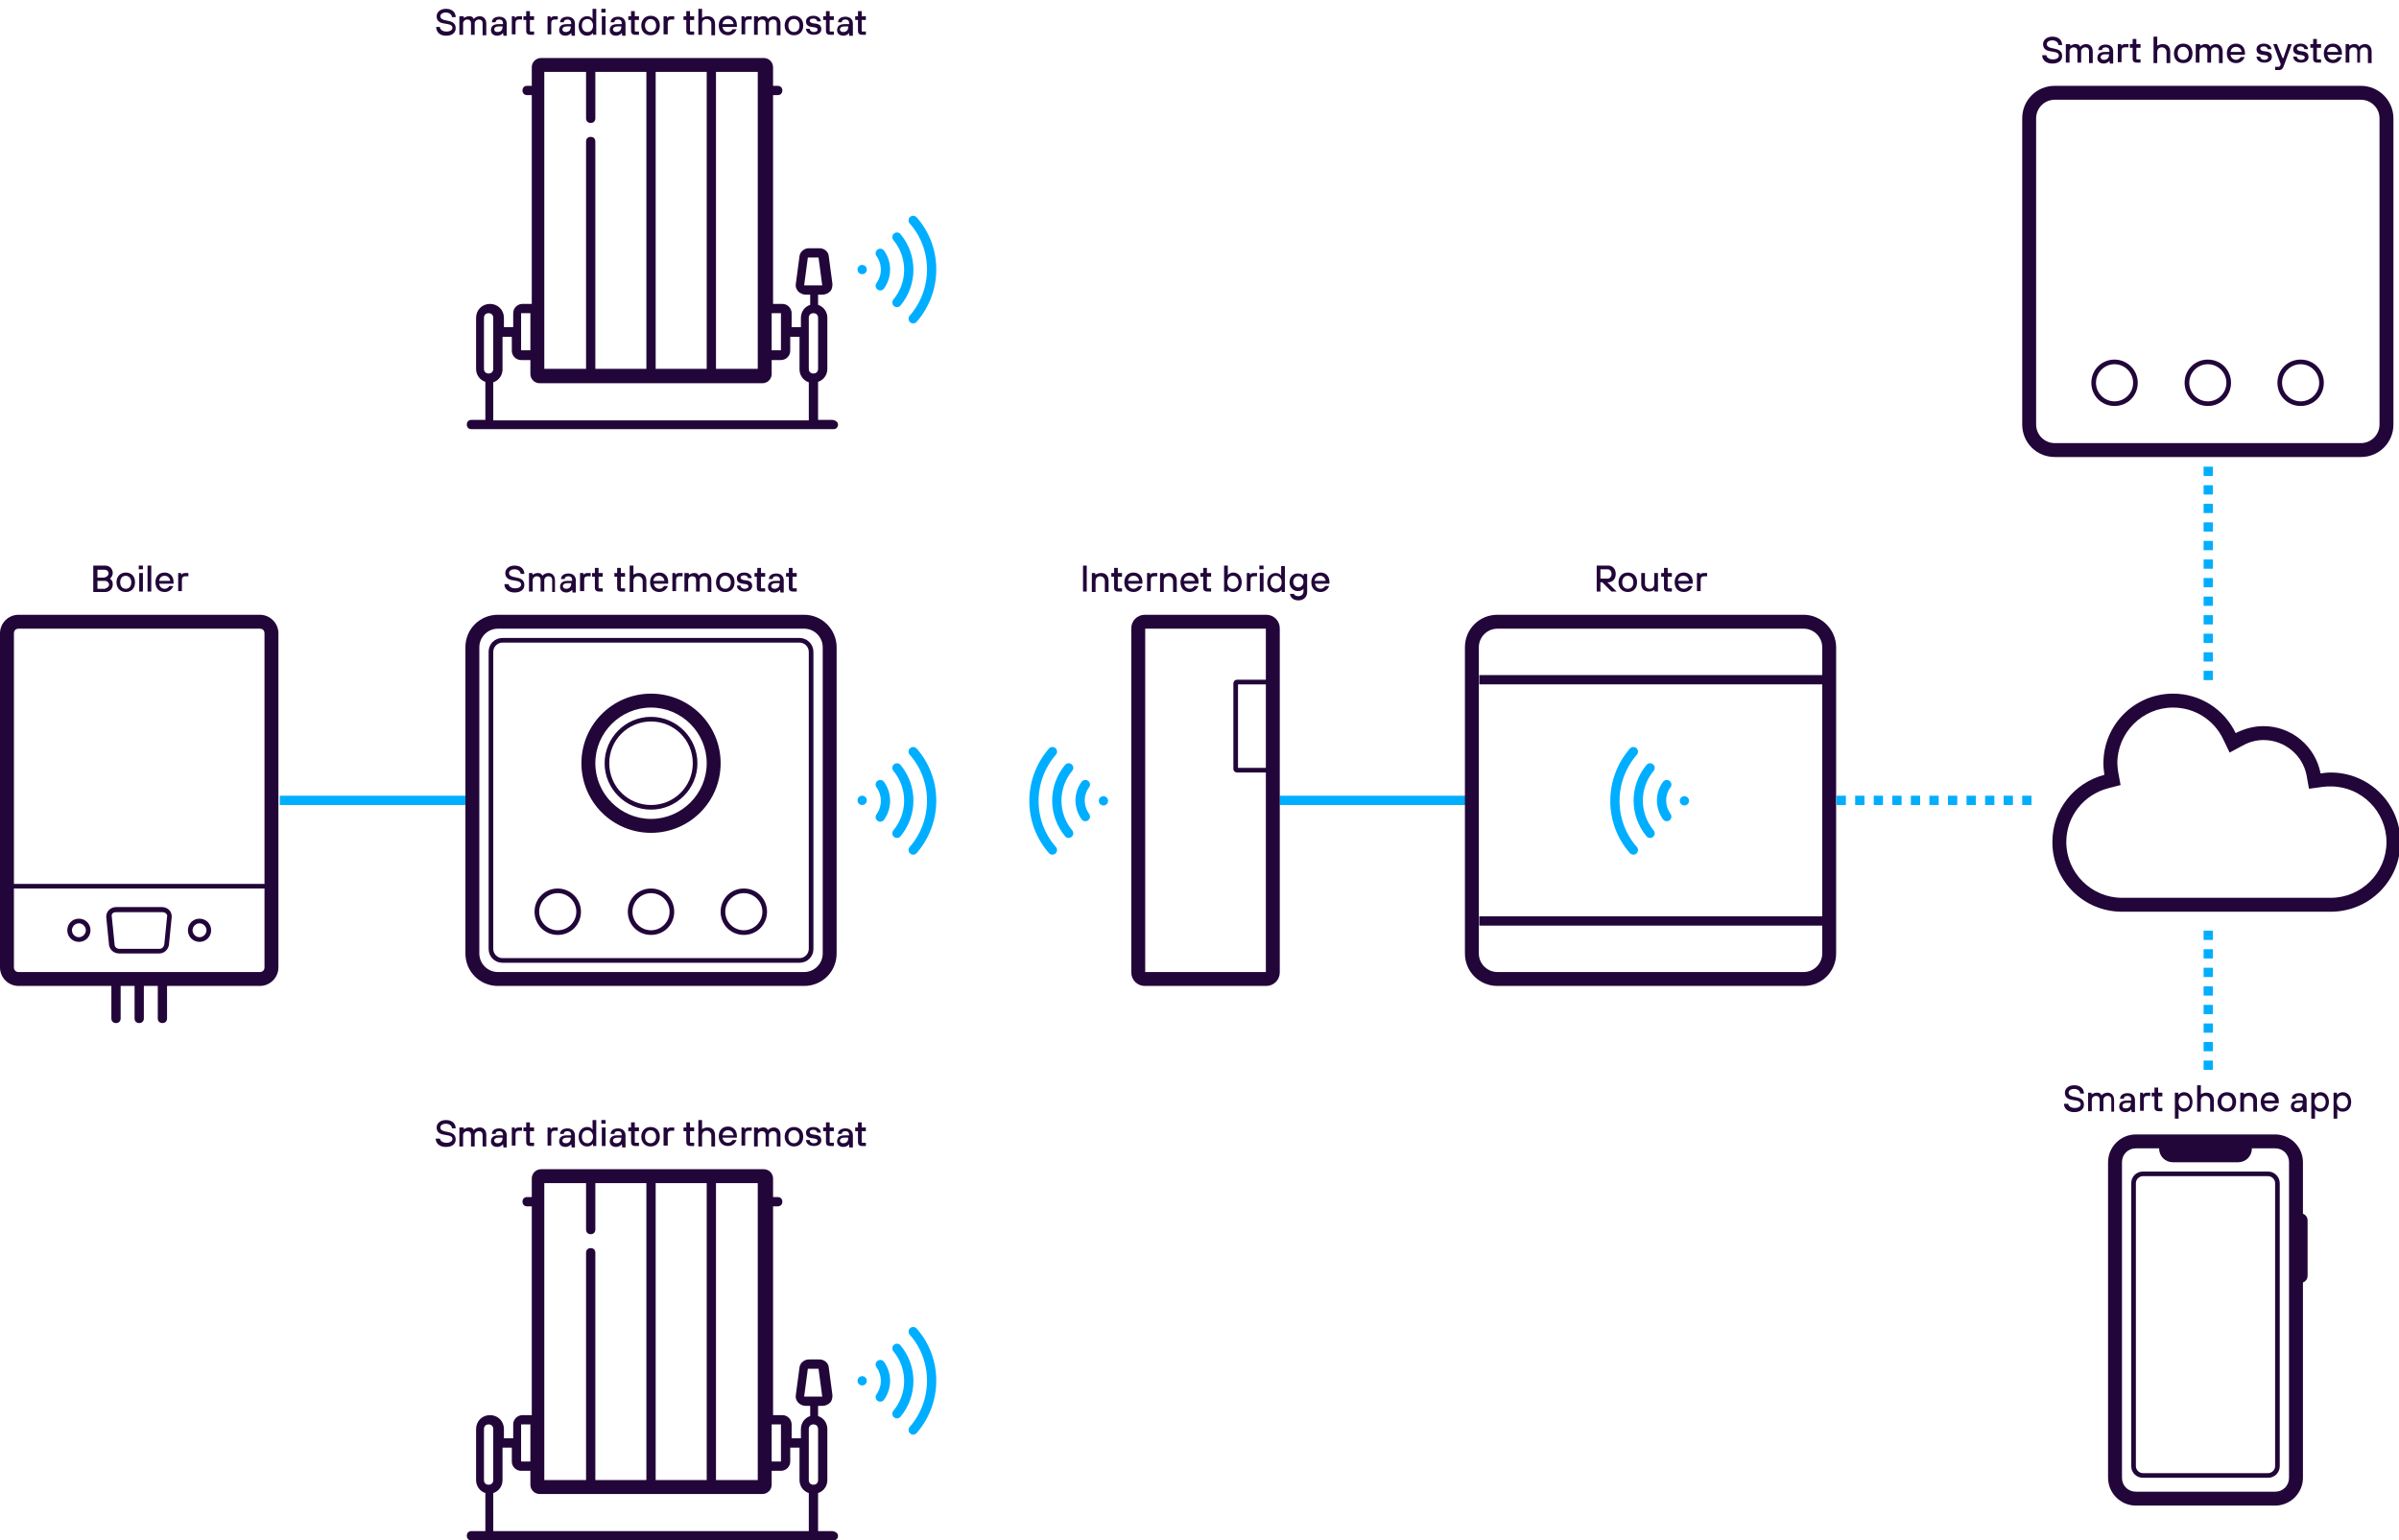 <?xml version="1.0" encoding="utf-8"?>
<!-- Generator: Adobe Illustrator 25.2.0, SVG Export Plug-In . SVG Version: 6.00 Build 0)  -->
<svg version="1.1" id="Layer_1" xmlns="http://www.w3.org/2000/svg" xmlns:xlink="http://www.w3.org/1999/xlink" x="0px" y="0px"
	 viewBox="0 0 517 332" style="enable-background:new 0 0 517 332;" xml:space="preserve">
<style type="text/css">
	.st0{fill:#220639;}
	.st1{fill:none;stroke:#00AEFF;stroke-width:2;stroke-linecap:round;stroke-linejoin:round;}
	.st2{fill:#00AEFF;}
</style>
<path class="st0" d="M179.3,90.5h-3v-8.2c1.2-0.4,2-1.5,2-2.8v-11c0-1.3-0.8-2.4-2-2.8v-2.2h1c0.6,0,1.2-0.3,1.6-0.7
	c0.4-0.4,0.5-1,0.5-1.6l-0.8-6c-0.1-1-1-1.7-2-1.7h-2.3c-1,0-1.9,0.8-2,1.7l-0.8,6c-0.1,0.6,0.1,1.1,0.5,1.6c0.4,0.4,1,0.7,1.6,0.7
	h1v2.2c-1.2,0.4-2,1.5-2,2.8v2h-2v-3c0-1.1-0.9-2-2-2h-2v-45h1c0.6,0,1-0.4,1-1s-0.4-1-1-1h-1v-4c0-1.1-0.9-2-2-2h-48
	c-1.1,0-2,0.9-2,2v4h-1c-0.6,0-1,0.4-1,1s0.4,1,1,1h1v45h-2c-1.1,0-2,0.9-2,2v3h-2v-2c0-1.7-1.3-3-3-3s-3,1.3-3,3v11
	c0,1.3,0.8,2.4,2,2.8v8.2h-3c-0.6,0-1,0.4-1,1s0.4,1,1,1h78c0.6,0,1-0.4,1-1S179.9,90.5,179.3,90.5z M173.3,61.5l0.8-6h2.3l0.8,6
	L173.3,61.5z M174.3,68.5c0-0.6,0.4-1,1-1s1,0.4,1,1v11c0,0.6-0.4,1-1,1s-1-0.4-1-1V68.5z M168.3,67.5v8h-2v-8H168.3z M163.3,15.5
	v64h-9v-64H163.3z M152.3,15.5v64h-11v-64H152.3z M117.3,15.5h9v10c0,0.6,0.4,1,1,1s1-0.4,1-1v-10h11v64h-11v-49c0-0.6-0.4-1-1-1
	s-1,0.4-1,1v49h-9V15.5z M112.3,67.5h2v8h-2V67.5z M104.3,68.5c0-0.6,0.4-1,1-1s1,0.4,1,1v11c0,0.6-0.4,1-1,1s-1-0.4-1-1V68.5z
	 M106.3,82.4c1.2-0.4,2-1.5,2-2.8v-7h2v3c0,1.1,0.9,2,2,2h2v3c0,1.1,0.9,2,2,2h48c1.1,0,2-0.9,2-2v-3h2c1.1,0,2-0.9,2-2v-3h2v7
	c0,1.3,0.8,2.4,2,2.8v8.2h-68V82.4z"/>
<g>
	<path class="st1" d="M193.3,51.1c3.4,4.1,3.4,10,0,14.1"/>
	<path class="st1" d="M196.8,47.5c5.3,6,5.3,15.1,0,21.2"/>
	<path class="st1" d="M189.7,54.6c1.5,2.1,1.5,4.9,0,7"/>
	<line class="st1" x1="185.8" y1="58.1" x2="185.8" y2="58.1"/>
</g>
<g>
	<path class="st0" d="M496.3,261.6v-11.1c0-3.3-2.7-6-6-6h-8h-14h-8c-3.3,0-6,2.7-6,6v68c0,3.3,2.7,6,6,6h30c3.3,0,6-2.7,6-6v-42.1
		c0.6-0.2,1-0.8,1-1.4v-12C497.3,262.4,496.9,261.8,496.3,261.6z M493.3,318.5c0,1.7-1.3,3-3,3h-30c-1.7,0-3-1.3-3-3v-68
		c0-1.7,1.3-3,3-3h5c0,1.7,1.3,3,3,3h14c1.7,0,3-1.3,3-3h5c1.7,0,3,1.3,3,3V318.5z"/>
	<path class="st0" d="M488.8,252.5h-27c-1.4,0-2.5,1.1-2.5,2.5v61c0,1.4,1.1,2.5,2.5,2.5h27c1.4,0,2.5-1.1,2.5-2.5v-61
		C491.3,253.7,490.2,252.5,488.8,252.5z M490.3,316c0,0.8-0.7,1.5-1.5,1.5h-27c-0.8,0-1.5-0.7-1.5-1.5v-61c0-0.8,0.7-1.5,1.5-1.5h27
		c0.8,0,1.5,0.7,1.5,1.5V316z"/>
</g>
<g>
	<path class="st0" d="M173.3,135.5c2.2,0,4,1.8,4,4v66c0,2.2-1.8,4-4,4h-66c-2.2,0-4-1.8-4-4v-66c0-2.2,1.8-4,4-4H173.3
		 M173.3,132.5h-66c-3.9,0-7,3.1-7,7v66c0,3.9,3.1,7,7,7h66c3.9,0,7-3.1,7-7v-66C180.3,135.7,177.2,132.5,173.3,132.5L173.3,132.5z"
		/>
	<path class="st0" d="M160.3,192.5c2.2,0,4,1.8,4,4s-1.8,4-4,4s-4-1.8-4-4S158.1,192.5,160.3,192.5 M160.3,191.5c-2.8,0-5,2.2-5,5
		s2.2,5,5,5s5-2.2,5-5S163.1,191.5,160.3,191.5L160.3,191.5z"/>
	<path class="st0" d="M140.3,192.5c2.2,0,4,1.8,4,4s-1.8,4-4,4s-4-1.8-4-4S138.1,192.5,140.3,192.5 M140.3,191.5c-2.8,0-5,2.2-5,5
		s2.2,5,5,5s5-2.2,5-5S143.1,191.5,140.3,191.5L140.3,191.5z"/>
	<path class="st0" d="M140.3,152.5c6.6,0,12,5.4,12,12s-5.4,12-12,12s-12-5.4-12-12S133.7,152.5,140.3,152.5 M140.3,149.5
		c-8.3,0-15,6.7-15,15s6.7,15,15,15s15-6.7,15-15S148.6,149.5,140.3,149.5L140.3,149.5z"/>
	<path class="st0" d="M120.2,192.5c2.2,0,4,1.8,4,4s-1.8,4-4,4s-4-1.8-4-4S118,192.5,120.2,192.5 M120.2,191.5c-2.8,0-5,2.2-5,5
		s2.2,5,5,5s5-2.2,5-5S122.9,191.5,120.2,191.5L120.2,191.5z"/>
	<path class="st0" d="M172.3,138.5c1.1,0,2,0.9,2,2v64c0,1.1-0.9,2-2,2h-64c-1.1,0-2-0.9-2-2v-64c0-1.1,0.9-2,2-2H172.3
		 M172.3,137.5h-64c-1.7,0-3,1.3-3,3v64c0,1.7,1.3,3,3,3h64c1.7,0,3-1.3,3-3v-64C175.3,138.9,174,137.5,172.3,137.5L172.3,137.5z"/>
	<path class="st0" d="M140.3,155.5c5,0,9,4,9,9s-4,9-9,9s-9-4-9-9S135.3,155.5,140.3,155.5 M140.3,154.5c-5.5,0-10,4.5-10,10
		s4.5,10,10,10s10-4.5,10-10S145.8,154.5,140.3,154.5L140.3,154.5z"/>
</g>
<rect x="60.3" y="171.5" class="st2" width="40" height="2"/>
<rect x="275.8" y="171.5" class="st2" width="40" height="2"/>
<rect x="318.8" y="197.5" class="st0" width="74" height="2"/>
<rect x="318.8" y="145.5" class="st0" width="74" height="2"/>
<g>
	<rect x="395.8" y="171.5" class="st2" width="2" height="2"/>
	<rect x="399.8" y="171.5" class="st2" width="2" height="2"/>
	<rect x="403.8" y="171.5" class="st2" width="2" height="2"/>
	<rect x="407.8" y="171.5" class="st2" width="2" height="2"/>
	<rect x="411.8" y="171.5" class="st2" width="2" height="2"/>
	<rect x="415.8" y="171.5" class="st2" width="2" height="2"/>
	<rect x="419.8" y="171.5" class="st2" width="2" height="2"/>
	<rect x="423.8" y="171.5" class="st2" width="2" height="2"/>
	<rect x="427.8" y="171.5" class="st2" width="2" height="2"/>
	<rect x="431.8" y="171.5" class="st2" width="2" height="2"/>
	<rect x="435.8" y="171.5" class="st2" width="2" height="2"/>
</g>
<g>
	<path class="st1" d="M193.3,165.5c3.4,4.1,3.4,10,0,14.1"/>
	<path class="st1" d="M196.8,162c5.3,6,5.3,15.1,0,21.2"/>
	<path class="st1" d="M189.7,169.1c1.5,2.1,1.5,4.9,0,7"/>
	<line class="st1" x1="185.8" y1="172.5" x2="185.8" y2="172.5"/>
</g>
<g>
	<path class="st1" d="M230.3,179.6c-3.4-4.1-3.4-10,0-14.1"/>
	<path class="st1" d="M226.8,183.2c-5.3-6-5.3-15.1,0-21.2"/>
	<path class="st1" d="M233.9,176c-1.5-2.1-1.5-4.9,0-6.9"/>
	<line class="st1" x1="237.8" y1="172.6" x2="237.8" y2="172.6"/>
</g>
<path class="st0" d="M272.9,132.5h-26.2c-1.6,0-2.9,1.3-2.9,2.9v74.2c0,1.6,1.3,2.9,2.9,2.9h26.2c1.6,0,2.9-1.3,2.9-2.9v-43.9v-18.4
	v-11.9C275.8,133.8,274.5,132.5,272.9,132.5z M272.8,165.5l-6,0l0-18h6V165.5z M246.8,209.5v-74h26v11h-6.2c-0.5,0-0.8,0.4-0.8,0.8
	v18.4c0,0.5,0.4,0.8,0.8,0.8h6.2v43H246.8z"/>
<path class="st0" d="M388.7,135.5c2.2,0,4,1.8,4,4v66c0,2.2-1.8,4-4,4h-66c-2.2,0-4-1.8-4-4v-66c0-2.2,1.8-4,4-4H388.7 M388.7,132.5
	h-66c-3.9,0-7,3.1-7,7v66c0,3.9,3.1,7,7,7h66c3.9,0,7-3.1,7-7v-66C395.7,135.7,392.5,132.5,388.7,132.5L388.7,132.5z"/>
<g>
	
		<rect x="474.9" y="212.5" transform="matrix(-1.836970e-16 1 -1 -1.836970e-16 689.391 -262.319)" class="st2" width="2" height="2"/>
	
		<rect x="474.9" y="216.5" transform="matrix(-1.836970e-16 1 -1 -1.836970e-16 693.391 -258.319)" class="st2" width="2" height="2"/>
	
		<rect x="474.9" y="220.5" transform="matrix(-1.836970e-16 1 -1 -1.836970e-16 697.391 -254.319)" class="st2" width="2" height="2"/>
	
		<rect x="474.9" y="224.5" transform="matrix(-1.836970e-16 1 -1 -1.836970e-16 701.391 -250.319)" class="st2" width="2" height="2"/>
	
		<rect x="474.9" y="200.5" transform="matrix(-1.836970e-16 1 -1 -1.836970e-16 677.391 -274.319)" class="st2" width="2" height="2"/>
	
		<rect x="474.9" y="204.5" transform="matrix(-1.836970e-16 1 -1 -1.836970e-16 681.391 -270.319)" class="st2" width="2" height="2"/>
	
		<rect x="474.9" y="208.5" transform="matrix(-1.836970e-16 1 -1 -1.836970e-16 685.391 -266.319)" class="st2" width="2" height="2"/>
	
		<rect x="474.9" y="228.5" transform="matrix(-1.836970e-16 1 -1 -1.836970e-16 705.391 -246.319)" class="st2" width="2" height="2"/>
</g>
<g>
	
		<rect x="474.9" y="100.5" transform="matrix(-1.836970e-16 1 -1 -1.836970e-16 577.391 -374.319)" class="st2" width="2" height="2"/>
	
		<rect x="474.9" y="104.5" transform="matrix(-1.836970e-16 1 -1 -1.836970e-16 581.391 -370.319)" class="st2" width="2" height="2"/>
	
		<rect x="474.9" y="108.5" transform="matrix(-1.836970e-16 1 -1 -1.836970e-16 585.391 -366.319)" class="st2" width="2" height="2"/>
	
		<rect x="474.9" y="112.5" transform="matrix(-1.836970e-16 1 -1 -1.836970e-16 589.391 -362.319)" class="st2" width="2" height="2"/>
	
		<rect x="474.9" y="116.5" transform="matrix(-1.836970e-16 1 -1 -1.836970e-16 593.391 -358.319)" class="st2" width="2" height="2"/>
	
		<rect x="474.9" y="120.5" transform="matrix(-1.836970e-16 1 -1 -1.836970e-16 597.391 -354.319)" class="st2" width="2" height="2"/>
	
		<rect x="474.9" y="124.5" transform="matrix(-1.836970e-16 1 -1 -1.836970e-16 601.391 -350.319)" class="st2" width="2" height="2"/>
	
		<rect x="474.9" y="128.5" transform="matrix(-1.836970e-16 1 -1 -1.836970e-16 605.391 -346.319)" class="st2" width="2" height="2"/>
	
		<rect x="474.9" y="132.5" transform="matrix(-1.836970e-16 1 -1 -1.836970e-16 609.391 -342.319)" class="st2" width="2" height="2"/>
	
		<rect x="474.9" y="136.5" transform="matrix(-1.836970e-16 1 -1 -1.836970e-16 613.391 -338.319)" class="st2" width="2" height="2"/>
	
		<rect x="474.9" y="140.5" transform="matrix(-1.836970e-16 1 -1 -1.836970e-16 617.391 -334.319)" class="st2" width="2" height="2"/>
	
		<rect x="474.9" y="144.5" transform="matrix(-1.836970e-16 1 -1 -1.836970e-16 621.391 -330.319)" class="st2" width="2" height="2"/>
</g>
<g>
	<path class="st0" d="M508.8,21.5c2.2,0,4,1.8,4,4v66c0,2.2-1.8,4-4,4h-66c-2.2,0-4-1.8-4-4v-66c0-2.2,1.8-4,4-4H508.8 M508.8,18.5
		h-66c-3.9,0-7,3.1-7,7v66c0,3.9,3.1,7,7,7h66c3.9,0,7-3.1,7-7v-66C515.8,21.7,512.7,18.5,508.8,18.5L508.8,18.5z"/>
	<path class="st0" d="M495.8,78.5c2.2,0,4,1.8,4,4s-1.8,4-4,4s-4-1.8-4-4S493.6,78.5,495.8,78.5 M495.8,77.5c-2.8,0-5,2.2-5,5
		s2.2,5,5,5s5-2.2,5-5S498.6,77.5,495.8,77.5L495.8,77.5z"/>
	<path class="st0" d="M475.8,78.5c2.2,0,4,1.8,4,4s-1.8,4-4,4s-4-1.8-4-4S473.6,78.5,475.8,78.5 M475.8,77.5c-2.8,0-5,2.2-5,5
		s2.2,5,5,5s5-2.2,5-5S478.6,77.5,475.8,77.5L475.8,77.5z"/>
	<path class="st0" d="M455.7,78.5c2.2,0,4,1.8,4,4s-1.8,4-4,4s-4-1.8-4-4S453.5,78.5,455.7,78.5 M455.7,77.5c-2.8,0-5,2.2-5,5
		s2.2,5,5,5s5-2.2,5-5S458.4,77.5,455.7,77.5L455.7,77.5z"/>
</g>
<g>
	<path class="st0" d="M468.3,152.5c4.6,0,8.8,2.6,10.8,6.8l1.4,2.9l2.8-1.5c1.4-0.8,3-1.2,4.5-1.2c4.6,0,8.5,3.3,9.3,7.7l0.5,2.8
		l2.9-0.4c0.7-0.1,1.3-0.1,1.8-0.1c6.6,0,12,5.4,12,12s-5.4,12-12,12h-45c-6.6,0-12-5.4-12-12c0-5.5,3.7-10.2,9-11.6l2.7-0.7
		l-0.5-2.7c-0.1-0.7-0.2-1.4-0.2-2C456.3,157.9,461.7,152.5,468.3,152.5 M468.3,149.5c-8.3,0-15,6.7-15,15c0,0.9,0.1,1.7,0.2,2.5
		c-6.5,1.7-11.2,7.5-11.2,14.5c0,8.3,6.7,15,15,15h45c8.3,0,15-6.7,15-15c0-8.3-6.7-15-15-15c-0.8,0-1.5,0.1-2.2,0.2
		c-1.1-5.8-6.2-10.2-12.3-10.2c-2.2,0-4.2,0.6-6,1.5C479.4,153,474.3,149.5,468.3,149.5L468.3,149.5z"/>
</g>
<g>
	<path class="st1" d="M355.6,179.6c-3.4-4.1-3.4-10,0-14.1"/>
	<path class="st1" d="M352,183.2c-5.3-6-5.3-15.1,0-21.2"/>
	<path class="st1" d="M359.2,176c-1.5-2.1-1.5-4.9,0-6.9"/>
	<line class="st1" x1="363" y1="172.6" x2="363" y2="172.6"/>
</g>
<g>
	<path class="st0" d="M56,132.5H4c-2.2,0-4,1.8-4,4v54v1v17c0,2.2,1.8,4,4,4h20v7c0,0.6,0.4,1,1,1s1-0.4,1-1v-7h3v7c0,0.6,0.4,1,1,1
		s1-0.4,1-1v-7h3v7c0,0.6,0.4,1,1,1s1-0.4,1-1v-7h20c2.2,0,4-1.8,4-4v-17v-1v-54C60,134.3,58.2,132.5,56,132.5z M56,209.5H4
		c-0.6,0-1-0.4-1-1v-17h54v17C57,209.1,56.6,209.5,56,209.5z M3,190.5v-54c0-0.6,0.4-1,1-1h52c0.6,0,1,0.4,1,1v54H3z"/>
	<path class="st0" d="M43,203c1.4,0,2.5-1.1,2.5-2.5c0-1.4-1.1-2.5-2.5-2.5s-2.5,1.1-2.5,2.5C40.5,201.9,41.6,203,43,203z M43,199
		c0.8,0,1.5,0.7,1.5,1.5S43.8,202,43,202s-1.5-0.7-1.5-1.5S42.2,199,43,199z"/>
	<path class="st0" d="M17,203c1.4,0,2.5-1.1,2.5-2.5c0-1.4-1.1-2.5-2.5-2.5s-2.5,1.1-2.5,2.5C14.5,201.9,15.6,203,17,203z M17,199
		c0.8,0,1.5,0.7,1.5,1.5S17.8,202,17,202s-1.5-0.7-1.5-1.5S16.2,199,17,199z"/>
	<path class="st0" d="M25.7,205.5h8.6c1.1,0,1.9-0.8,2.1-1.8l0.6-6c0.1-1.2-0.8-2.2-2.1-2.2h-9.9c-1.2,0-2.2,1-2.1,2.2l0.6,6
		C23.7,204.8,24.6,205.5,25.7,205.5z M24.2,196.9c0.2-0.2,0.5-0.3,0.8-0.3H35c0.3,0,0.6,0.1,0.8,0.3c0.2,0.2,0.3,0.5,0.2,0.7l-0.6,6
		c-0.1,0.5-0.5,0.9-1,0.9h-8.7c-0.5,0-1-0.4-1-0.9l-0.6-6C24,197.4,24.1,197.1,24.2,196.9z"/>
</g>
<g>
	<path class="st0" d="M20.2,121.9h2.5c0.9,0,1.6,0.7,1.6,1.6c0,0.4-0.2,0.7-0.3,0.9c-0.1,0.1-0.2,0.2-0.3,0.3v0
		c0.1,0.1,0.2,0.2,0.3,0.3c0.2,0.2,0.3,0.5,0.3,1c0,0.9-0.7,1.6-1.6,1.6h-2.6V121.9z M22.6,124.4c0.4,0,0.8-0.4,0.8-0.8
		c0-0.5-0.4-0.8-0.8-0.8H21v1.7H22.6z M22.7,126.8c0.4,0,0.8-0.4,0.8-0.8s-0.4-0.8-0.8-0.8H21v1.7H22.7z"/>
	<path class="st0" d="M25.1,125.5c0-1.2,0.8-2.1,2-2.1c1.2,0,2,0.8,2,2.1s-0.8,2.1-2,2.1C26,127.6,25.1,126.8,25.1,125.5z
		 M28.3,125.5c0-0.8-0.5-1.4-1.2-1.4s-1.2,0.5-1.2,1.4s0.5,1.4,1.2,1.4S28.3,126.4,28.3,125.5z"/>
	<path class="st0" d="M29.9,121.9h0.9v0.8h-0.9V121.9z M30,123.5h0.8v4H30V123.5z"/>
	<path class="st0" d="M31.8,121.9h0.8v5.6h-0.8V121.9z"/>
	<path class="st0" d="M37.3,126.4c-0.2,0.5-0.8,1.2-1.8,1.2c-1.2,0-2-0.8-2-2.1s0.8-2.1,2-2.1c1.1,0,1.9,0.8,1.9,2
		c0,0.1,0,0.2,0,0.3l0,0.1h-3.1c0.1,0.7,0.6,1.1,1.2,1.1c0.5,0,0.8-0.3,1-0.6H37.3z M36.7,125.2c-0.1-0.6-0.5-1.1-1.2-1.1
		c-0.7,0-1.1,0.4-1.2,1.1H36.7z"/>
	<path class="st0" d="M38.3,123.5H39l0.1,0.4h0c0.1-0.2,0.3-0.4,0.8-0.4h0.7v0.7h-0.6c-0.6,0-0.8,0.3-0.8,0.8v2.4h-0.8V123.5z"/>
</g>
<g>
	<path class="st0" d="M109.6,125.8c0,0.5,0.5,1,1.4,1c0.9,0,1.3-0.4,1.3-0.8c0-0.4-0.3-0.7-1-0.8l-1.1-0.2c-0.9-0.2-1.3-0.7-1.3-1.5
		c0-0.9,0.8-1.6,2-1.6c1.4,0,2.1,0.8,2.1,1.8h-0.8c0-0.5-0.5-1-1.3-1c-0.8,0-1.2,0.4-1.2,0.8c0,0.4,0.2,0.6,0.8,0.8l0.9,0.2
		c1.1,0.2,1.6,0.7,1.6,1.6c0,0.9-0.7,1.6-2.1,1.6s-2.2-0.8-2.2-1.8H109.6z"/>
	<path class="st0" d="M114,123.5h0.7l0.1,0.4h0c0.1-0.1,0.2-0.2,0.3-0.2c0.2-0.1,0.4-0.2,0.8-0.2c0.4,0,0.7,0.1,0.8,0.3
		c0.1,0.1,0.2,0.2,0.2,0.3h0c0.1-0.1,0.2-0.2,0.3-0.3c0.2-0.1,0.5-0.3,1-0.3c0.8,0,1.4,0.6,1.4,1.6v2.5H119V125
		c0-0.5-0.3-0.8-0.8-0.8c-0.5,0-0.9,0.4-0.9,0.8v2.5h-0.8V125c0-0.5-0.3-0.8-0.8-0.8c-0.5,0-0.9,0.4-0.9,0.8v2.5H114V123.5z"/>
	<path class="st0" d="M123.3,127.1L123.3,127.1c-0.1,0.1-0.2,0.2-0.3,0.3c-0.2,0.1-0.5,0.3-0.9,0.3c-0.9,0-1.4-0.5-1.4-1.2
		c0-0.8,0.5-1.3,1.6-1.3h1V125c0-0.5-0.3-0.8-0.8-0.8c-0.6,0-0.8,0.3-0.8,0.6h-0.8c0-0.7,0.6-1.2,1.6-1.2c1,0,1.6,0.6,1.6,1.5v2.6
		h-0.7L123.3,127.1z M123.2,125.7h-1c-0.6,0-0.9,0.3-0.9,0.6s0.2,0.6,0.7,0.6c0.7,0,1.1-0.4,1.1-1.1V125.7z"/>
	<path class="st0" d="M125,123.5h0.7l0.1,0.4h0c0.1-0.2,0.3-0.4,0.8-0.4h0.7v0.7h-0.6c-0.6,0-0.8,0.3-0.8,0.8v2.4H125V123.5z"/>
	<path class="st0" d="M128.2,124.3h-0.6v-0.8h0.6v-1.1h0.8v1.1h0.9v0.8H129v2.3c0,0.2,0.1,0.2,0.2,0.2h0.7v0.7h-0.8
		c-0.6,0-0.9-0.3-0.9-0.8V124.3z"/>
	<path class="st0" d="M133,124.3h-0.6v-0.8h0.6v-1.1h0.8v1.1h0.9v0.8h-0.9v2.3c0,0.2,0.1,0.2,0.2,0.2h0.7v0.7h-0.8
		c-0.6,0-0.9-0.3-0.9-0.8V124.3z"/>
	<path class="st0" d="M135.7,121.9h0.8v2h0c0.1-0.1,0.2-0.2,0.3-0.2c0.2-0.1,0.5-0.2,0.9-0.2c1,0,1.6,0.6,1.6,1.7v2.4h-0.8v-2.4
		c0-0.5-0.4-1-1-1c-0.6,0-1,0.4-1,1v2.4h-0.8V121.9z"/>
	<path class="st0" d="M143.9,126.4c-0.2,0.5-0.8,1.2-1.8,1.2c-1.2,0-2-0.8-2-2.1s0.8-2.1,2-2.1c1.1,0,1.9,0.8,1.9,2
		c0,0.1,0,0.2,0,0.3l0,0.1h-3.1c0.1,0.7,0.6,1.1,1.2,1.1c0.5,0,0.8-0.3,1-0.6H143.9z M143.2,125.2c-0.1-0.6-0.5-1.1-1.2-1.1
		c-0.7,0-1.1,0.4-1.2,1.1H143.2z"/>
	<path class="st0" d="M144.8,123.5h0.7l0.1,0.4h0c0.1-0.2,0.3-0.4,0.8-0.4h0.7v0.7h-0.6c-0.6,0-0.8,0.3-0.8,0.8v2.4h-0.8V123.5z"/>
	<path class="st0" d="M147.7,123.5h0.7l0.1,0.4h0c0.1-0.1,0.2-0.2,0.3-0.2c0.2-0.1,0.4-0.2,0.8-0.2c0.4,0,0.7,0.1,0.8,0.3
		c0.1,0.1,0.2,0.2,0.2,0.3h0c0.1-0.1,0.2-0.2,0.3-0.3c0.2-0.1,0.5-0.3,1-0.3c0.8,0,1.4,0.6,1.4,1.6v2.5h-0.8V125
		c0-0.5-0.3-0.8-0.8-0.8c-0.5,0-0.9,0.4-0.9,0.8v2.5h-0.8V125c0-0.5-0.3-0.8-0.8-0.8c-0.5,0-0.9,0.4-0.9,0.8v2.5h-0.8V123.5z"/>
	<path class="st0" d="M154.3,125.5c0-1.2,0.8-2.1,2-2.1c1.2,0,2,0.8,2,2.1s-0.8,2.1-2,2.1C155.1,127.6,154.3,126.8,154.3,125.5z
		 M157.5,125.5c0-0.8-0.5-1.4-1.2-1.4s-1.2,0.5-1.2,1.4s0.5,1.4,1.2,1.4S157.5,126.4,157.5,125.5z"/>
	<path class="st0" d="M159.6,126.3c0,0.2,0.3,0.6,0.9,0.6c0.6,0,0.8-0.3,0.8-0.5c0-0.3-0.2-0.4-0.6-0.5l-0.7-0.1
		c-0.8-0.1-1.2-0.5-1.2-1.2c0-0.6,0.5-1.2,1.6-1.2c1.2,0,1.6,0.8,1.6,1.2h-0.8c0-0.2-0.2-0.6-0.8-0.6c-0.6,0-0.8,0.2-0.8,0.5
		c0,0.2,0.2,0.4,0.6,0.5l0.7,0.1c0.8,0.1,1.2,0.5,1.2,1.2c0,0.6-0.5,1.2-1.6,1.2c-1.3,0-1.7-0.8-1.7-1.3H159.6z"/>
	<path class="st0" d="M163.2,124.3h-0.6v-0.8h0.6v-1.1h0.8v1.1h0.9v0.8H164v2.3c0,0.2,0.1,0.2,0.2,0.2h0.7v0.7H164
		c-0.6,0-0.9-0.3-0.9-0.8V124.3z"/>
	<path class="st0" d="M168.1,127.1L168.1,127.1c-0.1,0.1-0.2,0.2-0.3,0.3c-0.2,0.1-0.5,0.3-0.9,0.3c-0.9,0-1.4-0.5-1.4-1.2
		c0-0.8,0.5-1.3,1.6-1.3h1V125c0-0.5-0.3-0.8-0.8-0.8c-0.6,0-0.8,0.3-0.8,0.6h-0.8c0-0.7,0.6-1.2,1.6-1.2c1,0,1.6,0.6,1.6,1.5v2.6
		h-0.7L168.1,127.1z M168.1,125.7h-1c-0.6,0-0.9,0.3-0.9,0.6s0.2,0.6,0.7,0.6c0.7,0,1.1-0.4,1.1-1.1V125.7z"/>
	<path class="st0" d="M170,124.3h-0.6v-0.8h0.6v-1.1h0.8v1.1h0.9v0.8h-0.9v2.3c0,0.2,0.1,0.2,0.2,0.2h0.7v0.7h-0.8
		c-0.6,0-0.9-0.3-0.9-0.8V124.3z"/>
</g>
<path class="st0" d="M179.3,330h-3v-8.2c1.2-0.4,2-1.5,2-2.8v-11c0-1.3-0.8-2.4-2-2.8V303h1c0.6,0,1.2-0.3,1.6-0.7
	c0.4-0.4,0.5-1,0.5-1.6l-0.8-6c-0.1-1-1-1.7-2-1.7h-2.3c-1,0-1.9,0.8-2,1.7l-0.8,6c-0.1,0.6,0.1,1.1,0.5,1.6c0.4,0.4,1,0.7,1.6,0.7
	h1v2.2c-1.2,0.4-2,1.5-2,2.8v2h-2v-3c0-1.1-0.9-2-2-2h-2v-45h1c0.6,0,1-0.4,1-1s-0.4-1-1-1h-1v-4c0-1.1-0.9-2-2-2h-48
	c-1.1,0-2,0.9-2,2v4h-1c-0.6,0-1,0.4-1,1s0.4,1,1,1h1v45h-2c-1.1,0-2,0.9-2,2v3h-2v-2c0-1.7-1.3-3-3-3s-3,1.3-3,3v11
	c0,1.3,0.8,2.4,2,2.8v8.2h-3c-0.6,0-1,0.4-1,1s0.4,1,1,1h78c0.6,0,1-0.4,1-1S179.9,330,179.3,330z M173.3,301l0.8-6h2.3l0.8,6
	L173.3,301z M174.3,308c0-0.6,0.4-1,1-1s1,0.4,1,1v11c0,0.6-0.4,1-1,1s-1-0.4-1-1V308z M168.3,307v8h-2v-8H168.3z M163.3,255v64h-9
	v-64H163.3z M152.3,255v64h-11v-64H152.3z M117.3,255h9v10c0,0.6,0.4,1,1,1s1-0.4,1-1v-10h11v64h-11v-49c0-0.6-0.4-1-1-1s-1,0.4-1,1
	v49h-9V255z M112.3,307h2v8h-2V307z M104.3,308c0-0.6,0.4-1,1-1s1,0.4,1,1v11c0,0.6-0.4,1-1,1s-1-0.4-1-1V308z M106.3,321.8
	c1.2-0.4,2-1.5,2-2.8v-7h2v3c0,1.1,0.9,2,2,2h2v3c0,1.1,0.9,2,2,2h48c1.1,0,2-0.9,2-2v-3h2c1.1,0,2-0.9,2-2v-3h2v7
	c0,1.3,0.8,2.4,2,2.8v8.2h-68V321.8z"/>
<g>
	<path class="st1" d="M193.3,290.6c3.4,4.1,3.4,10,0,14.1"/>
	<path class="st1" d="M196.8,287c5.3,6,5.3,15.1,0,21.2"/>
	<path class="st1" d="M189.7,294.1c1.5,2.1,1.5,4.9,0,7"/>
	<line class="st1" x1="185.8" y1="297.6" x2="185.8" y2="297.6"/>
</g>
<g>
	<path class="st0" d="M94.8,245.3c0,0.5,0.5,1,1.4,1c0.9,0,1.3-0.4,1.3-0.8c0-0.4-0.3-0.7-1-0.8l-1.1-0.2c-0.9-0.2-1.3-0.7-1.3-1.5
		c0-0.9,0.8-1.6,2-1.6c1.4,0,2.1,0.8,2.1,1.8h-0.8c0-0.5-0.5-1-1.3-1c-0.8,0-1.2,0.4-1.2,0.8c0,0.4,0.2,0.6,0.8,0.8l0.9,0.2
		c1.1,0.2,1.6,0.7,1.6,1.6c0,0.9-0.7,1.6-2.1,1.6s-2.2-0.8-2.2-1.8H94.8z"/>
	<path class="st0" d="M99.2,243h0.7l0.1,0.4h0c0.1-0.1,0.2-0.2,0.3-0.2c0.2-0.1,0.4-0.2,0.8-0.2c0.4,0,0.7,0.1,0.8,0.3
		c0.1,0.1,0.2,0.2,0.2,0.3h0c0.1-0.1,0.2-0.2,0.3-0.3c0.2-0.1,0.5-0.3,1-0.3c0.8,0,1.4,0.6,1.4,1.6v2.5h-0.8v-2.5
		c0-0.5-0.3-0.8-0.8-0.8c-0.5,0-0.9,0.4-0.9,0.8v2.5h-0.8v-2.5c0-0.5-0.3-0.8-0.8-0.8c-0.5,0-0.9,0.4-0.9,0.8v2.5h-0.8V243z"/>
	<path class="st0" d="M108.4,246.6L108.4,246.6c-0.1,0.1-0.2,0.2-0.3,0.3c-0.2,0.1-0.5,0.3-0.9,0.3c-0.9,0-1.4-0.5-1.4-1.2
		c0-0.8,0.5-1.3,1.6-1.3h1v-0.1c0-0.5-0.3-0.8-0.8-0.8c-0.6,0-0.8,0.3-0.8,0.6h-0.8c0-0.7,0.6-1.2,1.6-1.2c1,0,1.6,0.6,1.6,1.5v2.6
		h-0.7L108.4,246.6z M108.4,245.2h-1c-0.6,0-0.9,0.3-0.9,0.6s0.2,0.6,0.7,0.6c0.7,0,1.1-0.4,1.1-1.1V245.2z"/>
	<path class="st0" d="M110.2,243h0.7l0.1,0.4h0c0.1-0.2,0.3-0.4,0.8-0.4h0.7v0.7h-0.6c-0.6,0-0.8,0.3-0.8,0.8v2.4h-0.8V243z"/>
	<path class="st0" d="M113.4,243.8h-0.6V243h0.6v-1.1h0.8v1.1h0.9v0.8h-0.9v2.3c0,0.2,0.1,0.2,0.2,0.2h0.7v0.7h-0.8
		c-0.6,0-0.9-0.3-0.9-0.8V243.8z"/>
	<path class="st0" d="M117.9,243h0.7l0.1,0.4h0c0.1-0.2,0.3-0.4,0.8-0.4h0.7v0.7h-0.6c-0.6,0-0.8,0.3-0.8,0.8v2.4h-0.8V243z"/>
	<path class="st0" d="M123.1,246.6L123.1,246.6c-0.1,0.1-0.2,0.2-0.3,0.3c-0.2,0.1-0.5,0.3-0.9,0.3c-0.9,0-1.4-0.5-1.4-1.2
		c0-0.8,0.5-1.3,1.6-1.3h1v-0.1c0-0.5-0.3-0.8-0.8-0.8c-0.6,0-0.8,0.3-0.8,0.6h-0.8c0-0.7,0.6-1.2,1.6-1.2c1,0,1.6,0.6,1.6,1.5v2.6
		h-0.7L123.1,246.6z M123.1,245.2h-1c-0.6,0-0.9,0.3-0.9,0.6s0.2,0.6,0.7,0.6c0.7,0,1.1-0.4,1.1-1.1V245.2z"/>
	<path class="st0" d="M127.8,246.5L127.8,246.5c-0.2,0.2-0.5,0.6-1.3,0.6c-1,0-1.8-0.8-1.8-2.1s0.8-2.1,1.8-2.1
		c0.8,0,1.1,0.4,1.2,0.6h0v-2.1h0.8v5.6h-0.7L127.8,246.5z M127.8,245c0-0.8-0.5-1.4-1.2-1.4s-1.2,0.5-1.2,1.4s0.5,1.4,1.2,1.4
		S127.8,245.8,127.8,245z"/>
	<path class="st0" d="M129.6,241.4h0.9v0.8h-0.9V241.4z M129.7,243h0.8v4h-0.8V243z"/>
	<path class="st0" d="M134,246.6L134,246.6c-0.1,0.1-0.2,0.2-0.3,0.3c-0.2,0.1-0.5,0.3-0.9,0.3c-0.9,0-1.4-0.5-1.4-1.2
		c0-0.8,0.5-1.3,1.6-1.3h1v-0.1c0-0.5-0.3-0.8-0.8-0.8c-0.6,0-0.8,0.3-0.8,0.6h-0.8c0-0.7,0.6-1.2,1.6-1.2c1,0,1.6,0.6,1.6,1.5v2.6
		h-0.7L134,246.6z M134,245.2h-1c-0.6,0-0.9,0.3-0.9,0.6s0.2,0.6,0.7,0.6c0.7,0,1.1-0.4,1.1-1.1V245.2z"/>
	<path class="st0" d="M136,243.8h-0.6V243h0.6v-1.1h0.8v1.1h0.9v0.8h-0.9v2.3c0,0.2,0.1,0.2,0.2,0.2h0.7v0.7h-0.8
		c-0.6,0-0.9-0.3-0.9-0.8V243.8z"/>
	<path class="st0" d="M138.2,245c0-1.2,0.8-2.1,2-2.1c1.2,0,2,0.8,2,2.1s-0.8,2.1-2,2.1C139,247.1,138.2,246.2,138.2,245z
		 M141.4,245c0-0.8-0.5-1.4-1.2-1.4s-1.2,0.5-1.2,1.4s0.5,1.4,1.2,1.4S141.4,245.8,141.4,245z"/>
	<path class="st0" d="M143,243h0.7l0.1,0.4h0c0.1-0.2,0.3-0.4,0.8-0.4h0.7v0.7h-0.6c-0.6,0-0.8,0.3-0.8,0.8v2.4H143V243z"/>
	<path class="st0" d="M147.9,243.8h-0.6V243h0.6v-1.1h0.8v1.1h0.9v0.8h-0.9v2.3c0,0.2,0.1,0.2,0.2,0.2h0.7v0.7h-0.8
		c-0.6,0-0.9-0.3-0.9-0.8V243.8z"/>
	<path class="st0" d="M150.5,241.4h0.8v2h0c0.1-0.1,0.2-0.2,0.3-0.2c0.2-0.1,0.5-0.2,0.9-0.2c1,0,1.6,0.6,1.6,1.7v2.4h-0.8v-2.4
		c0-0.5-0.4-1-1-1c-0.6,0-1,0.4-1,1v2.4h-0.8V241.4z"/>
	<path class="st0" d="M158.7,245.8c-0.2,0.5-0.8,1.2-1.8,1.2c-1.2,0-2-0.8-2-2.1s0.8-2.1,2-2.1c1.1,0,1.9,0.8,1.9,2
		c0,0.1,0,0.2,0,0.3l0,0.1h-3.1c0.1,0.7,0.6,1.1,1.2,1.1c0.5,0,0.8-0.3,1-0.6H158.7z M158.1,244.7c-0.1-0.6-0.5-1.1-1.2-1.1
		c-0.7,0-1.1,0.4-1.2,1.1H158.1z"/>
	<path class="st0" d="M159.7,243h0.7l0.1,0.4h0c0.1-0.2,0.3-0.4,0.8-0.4h0.7v0.7h-0.6c-0.6,0-0.8,0.3-0.8,0.8v2.4h-0.8V243z"/>
	<path class="st0" d="M162.6,243h0.7l0.1,0.4h0c0.1-0.1,0.2-0.2,0.3-0.2c0.2-0.1,0.4-0.2,0.8-0.2c0.4,0,0.7,0.1,0.8,0.3
		c0.1,0.1,0.2,0.2,0.2,0.3h0c0.1-0.1,0.2-0.2,0.3-0.3c0.2-0.1,0.5-0.3,1-0.3c0.8,0,1.4,0.6,1.4,1.6v2.5h-0.8v-2.5
		c0-0.5-0.3-0.8-0.8-0.8c-0.5,0-0.9,0.4-0.9,0.8v2.5H165v-2.5c0-0.5-0.3-0.8-0.8-0.8c-0.5,0-0.9,0.4-0.9,0.8v2.5h-0.8V243z"/>
	<path class="st0" d="M169.1,245c0-1.2,0.8-2.1,2-2.1c1.2,0,2,0.8,2,2.1s-0.8,2.1-2,2.1C170,247.1,169.1,246.2,169.1,245z
		 M172.3,245c0-0.8-0.5-1.4-1.2-1.4s-1.2,0.5-1.2,1.4s0.5,1.4,1.2,1.4S172.3,245.8,172.3,245z"/>
	<path class="st0" d="M174.5,245.8c0,0.2,0.3,0.6,0.9,0.6c0.6,0,0.8-0.3,0.8-0.5c0-0.3-0.2-0.4-0.6-0.5l-0.7-0.1
		c-0.8-0.1-1.2-0.5-1.2-1.2c0-0.6,0.5-1.2,1.6-1.2c1.2,0,1.6,0.8,1.6,1.2h-0.8c0-0.2-0.2-0.6-0.8-0.6c-0.6,0-0.8,0.2-0.8,0.5
		s0.2,0.4,0.6,0.5l0.7,0.1c0.8,0.1,1.2,0.5,1.2,1.2c0,0.6-0.5,1.2-1.6,1.2c-1.3,0-1.7-0.8-1.7-1.3H174.5z"/>
	<path class="st0" d="M178,243.8h-0.6V243h0.6v-1.1h0.8v1.1h0.9v0.8h-0.9v2.3c0,0.2,0.1,0.2,0.2,0.2h0.7v0.7h-0.8
		c-0.6,0-0.9-0.3-0.9-0.8V243.8z"/>
	<path class="st0" d="M183,246.6L183,246.6c-0.1,0.1-0.2,0.2-0.3,0.3c-0.2,0.1-0.5,0.3-0.9,0.3c-0.9,0-1.4-0.5-1.4-1.2
		c0-0.8,0.5-1.3,1.6-1.3h1v-0.1c0-0.5-0.3-0.8-0.8-0.8c-0.6,0-0.8,0.3-0.8,0.6h-0.8c0-0.7,0.6-1.2,1.6-1.2c1,0,1.6,0.6,1.6,1.5v2.6
		H183L183,246.6z M182.9,245.2h-1c-0.6,0-0.9,0.3-0.9,0.6s0.2,0.6,0.7,0.6c0.7,0,1.1-0.4,1.1-1.1V245.2z"/>
	<path class="st0" d="M184.9,243.8h-0.6V243h0.6v-1.1h0.8v1.1h0.9v0.8h-0.9v2.3c0,0.2,0.1,0.2,0.2,0.2h0.7v0.7h-0.8
		c-0.6,0-0.9-0.3-0.9-0.8V243.8z"/>
</g>
<g>
	<path class="st0" d="M94.8,5.8c0,0.5,0.5,1,1.4,1c0.9,0,1.3-0.4,1.3-0.8c0-0.4-0.3-0.7-1-0.8L95.4,5c-0.9-0.2-1.3-0.7-1.3-1.5
		c0-0.9,0.8-1.6,2-1.6c1.4,0,2.1,0.8,2.1,1.8h-0.8c0-0.5-0.5-1-1.3-1c-0.8,0-1.2,0.4-1.2,0.8c0,0.4,0.2,0.6,0.8,0.8l0.9,0.2
		c1.1,0.2,1.6,0.7,1.6,1.6c0,0.9-0.7,1.6-2.1,1.6S94,6.8,94,5.8H94.8z"/>
	<path class="st0" d="M99.2,3.5h0.7l0.1,0.4h0c0.1-0.1,0.2-0.2,0.3-0.2c0.2-0.1,0.4-0.2,0.8-0.2c0.4,0,0.7,0.1,0.8,0.3
		c0.1,0.1,0.2,0.2,0.2,0.3h0c0.1-0.1,0.2-0.2,0.3-0.3c0.2-0.1,0.5-0.3,1-0.3c0.8,0,1.4,0.6,1.4,1.6v2.5h-0.8V5
		c0-0.5-0.3-0.8-0.8-0.8c-0.5,0-0.9,0.4-0.9,0.8v2.5h-0.8V5c0-0.5-0.3-0.8-0.8-0.8c-0.5,0-0.9,0.4-0.9,0.8v2.5h-0.8V3.5z"/>
	<path class="st0" d="M108.4,7.1L108.4,7.1c-0.1,0.1-0.2,0.2-0.3,0.3c-0.2,0.1-0.5,0.3-0.9,0.3c-0.9,0-1.4-0.5-1.4-1.2
		c0-0.8,0.5-1.3,1.6-1.3h1V5c0-0.5-0.3-0.8-0.8-0.8c-0.6,0-0.8,0.3-0.8,0.6h-0.8c0-0.7,0.6-1.2,1.6-1.2c1,0,1.6,0.6,1.6,1.5v2.6
		h-0.7L108.4,7.1z M108.4,5.7h-1c-0.6,0-0.9,0.3-0.9,0.6s0.2,0.6,0.7,0.6c0.7,0,1.1-0.4,1.1-1.1V5.7z"/>
	<path class="st0" d="M110.2,3.5h0.7l0.1,0.4h0c0.1-0.2,0.3-0.4,0.8-0.4h0.7v0.7h-0.6c-0.6,0-0.8,0.3-0.8,0.8v2.4h-0.8V3.5z"/>
	<path class="st0" d="M113.4,4.3h-0.6V3.5h0.6V2.4h0.8v1.1h0.9v0.8h-0.9v2.3c0,0.2,0.1,0.2,0.2,0.2h0.7v0.7h-0.8
		c-0.6,0-0.9-0.3-0.9-0.8V4.3z"/>
	<path class="st0" d="M117.9,3.5h0.7l0.1,0.4h0c0.1-0.2,0.3-0.4,0.8-0.4h0.7v0.7h-0.6c-0.6,0-0.8,0.3-0.8,0.8v2.4h-0.8V3.5z"/>
	<path class="st0" d="M123.1,7.1L123.1,7.1c-0.1,0.1-0.2,0.2-0.3,0.3c-0.2,0.1-0.5,0.3-0.9,0.3c-0.9,0-1.4-0.5-1.4-1.2
		c0-0.8,0.5-1.3,1.6-1.3h1V5c0-0.5-0.3-0.8-0.8-0.8c-0.6,0-0.8,0.3-0.8,0.6h-0.8c0-0.7,0.6-1.2,1.6-1.2c1,0,1.6,0.6,1.6,1.5v2.6
		h-0.7L123.1,7.1z M123.1,5.7h-1c-0.6,0-0.9,0.3-0.9,0.6s0.2,0.6,0.7,0.6c0.7,0,1.1-0.4,1.1-1.1V5.7z"/>
	<path class="st0" d="M127.8,7.1L127.8,7.1c-0.2,0.2-0.5,0.6-1.3,0.6c-1,0-1.8-0.8-1.8-2.1s0.8-2.1,1.8-2.1c0.8,0,1.1,0.4,1.2,0.6h0
		V1.9h0.8v5.6h-0.7L127.8,7.1z M127.8,5.5c0-0.8-0.5-1.4-1.2-1.4s-1.2,0.5-1.2,1.4s0.5,1.4,1.2,1.4S127.8,6.4,127.8,5.5z"/>
	<path class="st0" d="M129.6,1.9h0.9v0.8h-0.9V1.9z M129.7,3.5h0.8v4h-0.8V3.5z"/>
	<path class="st0" d="M134,7.1L134,7.1c-0.1,0.1-0.2,0.2-0.3,0.3c-0.2,0.1-0.5,0.3-0.9,0.3c-0.9,0-1.4-0.5-1.4-1.2
		c0-0.8,0.5-1.3,1.6-1.3h1V5c0-0.5-0.3-0.8-0.8-0.8c-0.6,0-0.8,0.3-0.8,0.6h-0.8c0-0.7,0.6-1.2,1.6-1.2c1,0,1.6,0.6,1.6,1.5v2.6
		h-0.7L134,7.1z M134,5.7h-1c-0.6,0-0.9,0.3-0.9,0.6s0.2,0.6,0.7,0.6c0.7,0,1.1-0.4,1.1-1.1V5.7z"/>
	<path class="st0" d="M136,4.3h-0.6V3.5h0.6V2.4h0.8v1.1h0.9v0.8h-0.9v2.3c0,0.2,0.1,0.2,0.2,0.2h0.7v0.7h-0.8
		c-0.6,0-0.9-0.3-0.9-0.8V4.3z"/>
	<path class="st0" d="M138.2,5.5c0-1.2,0.8-2.1,2-2.1c1.2,0,2,0.8,2,2.1s-0.8,2.1-2,2.1C139,7.6,138.2,6.8,138.2,5.5z M141.4,5.5
		c0-0.8-0.5-1.4-1.2-1.4S139,4.7,139,5.5s0.5,1.4,1.2,1.4S141.4,6.4,141.4,5.5z"/>
	<path class="st0" d="M143,3.5h0.7l0.1,0.4h0c0.1-0.2,0.3-0.4,0.8-0.4h0.7v0.7h-0.6c-0.6,0-0.8,0.3-0.8,0.8v2.4H143V3.5z"/>
	<path class="st0" d="M147.9,4.3h-0.6V3.5h0.6V2.4h0.8v1.1h0.9v0.8h-0.9v2.3c0,0.2,0.1,0.2,0.2,0.2h0.7v0.7h-0.8
		c-0.6,0-0.9-0.3-0.9-0.8V4.3z"/>
	<path class="st0" d="M150.5,1.9h0.8v2h0c0.1-0.1,0.2-0.2,0.3-0.2c0.2-0.1,0.5-0.2,0.9-0.2c1,0,1.6,0.6,1.6,1.7v2.4h-0.8V5.1
		c0-0.5-0.4-1-1-1c-0.6,0-1,0.4-1,1v2.4h-0.8V1.9z"/>
	<path class="st0" d="M158.7,6.4c-0.2,0.5-0.8,1.2-1.8,1.2c-1.2,0-2-0.8-2-2.1s0.8-2.1,2-2.1c1.1,0,1.9,0.8,1.9,2c0,0.1,0,0.2,0,0.3
		l0,0.1h-3.1c0.1,0.7,0.6,1.1,1.2,1.1c0.5,0,0.8-0.3,1-0.6H158.7z M158.1,5.2c-0.1-0.6-0.5-1.1-1.2-1.1c-0.7,0-1.1,0.4-1.2,1.1
		H158.1z"/>
	<path class="st0" d="M159.7,3.5h0.7l0.1,0.4h0c0.1-0.2,0.3-0.4,0.8-0.4h0.7v0.7h-0.6c-0.6,0-0.8,0.3-0.8,0.8v2.4h-0.8V3.5z"/>
	<path class="st0" d="M162.6,3.5h0.7l0.1,0.4h0c0.1-0.1,0.2-0.2,0.3-0.2c0.2-0.1,0.4-0.2,0.8-0.2c0.4,0,0.7,0.1,0.8,0.3
		c0.1,0.1,0.2,0.2,0.2,0.3h0c0.1-0.1,0.2-0.2,0.3-0.3c0.2-0.1,0.5-0.3,1-0.3c0.8,0,1.4,0.6,1.4,1.6v2.5h-0.8V5
		c0-0.5-0.3-0.8-0.8-0.8c-0.5,0-0.9,0.4-0.9,0.8v2.5H165V5c0-0.5-0.3-0.8-0.8-0.8c-0.5,0-0.9,0.4-0.9,0.8v2.5h-0.8V3.5z"/>
	<path class="st0" d="M169.1,5.5c0-1.2,0.8-2.1,2-2.1c1.2,0,2,0.8,2,2.1s-0.8,2.1-2,2.1C170,7.6,169.1,6.8,169.1,5.5z M172.3,5.5
		c0-0.8-0.5-1.4-1.2-1.4s-1.2,0.5-1.2,1.4s0.5,1.4,1.2,1.4S172.3,6.4,172.3,5.5z"/>
	<path class="st0" d="M174.5,6.3c0,0.2,0.3,0.6,0.9,0.6c0.6,0,0.8-0.3,0.8-0.5c0-0.3-0.2-0.4-0.6-0.5l-0.7-0.1
		c-0.8-0.1-1.2-0.5-1.2-1.2c0-0.6,0.5-1.2,1.6-1.2c1.2,0,1.6,0.8,1.6,1.2h-0.8c0-0.2-0.2-0.6-0.8-0.6c-0.6,0-0.8,0.2-0.8,0.5
		c0,0.2,0.2,0.4,0.6,0.5l0.7,0.1c0.8,0.1,1.2,0.5,1.2,1.2c0,0.6-0.5,1.2-1.6,1.2c-1.3,0-1.7-0.8-1.7-1.3H174.5z"/>
	<path class="st0" d="M178,4.3h-0.6V3.5h0.6V2.4h0.8v1.1h0.9v0.8h-0.9v2.3c0,0.2,0.1,0.2,0.2,0.2h0.7v0.7h-0.8
		c-0.6,0-0.9-0.3-0.9-0.8V4.3z"/>
	<path class="st0" d="M183,7.1L183,7.1c-0.1,0.1-0.2,0.2-0.3,0.3c-0.2,0.1-0.5,0.3-0.9,0.3c-0.9,0-1.4-0.5-1.4-1.2
		c0-0.8,0.5-1.3,1.6-1.3h1V5c0-0.5-0.3-0.8-0.8-0.8c-0.6,0-0.8,0.3-0.8,0.6h-0.8c0-0.7,0.6-1.2,1.6-1.2c1,0,1.6,0.6,1.6,1.5v2.6H183
		L183,7.1z M182.9,5.7h-1c-0.6,0-0.9,0.3-0.9,0.6s0.2,0.6,0.7,0.6c0.7,0,1.1-0.4,1.1-1.1V5.7z"/>
	<path class="st0" d="M184.9,4.3h-0.6V3.5h0.6V2.4h0.8v1.1h0.9v0.8h-0.9v2.3c0,0.2,0.1,0.2,0.2,0.2h0.7v0.7h-0.8
		c-0.6,0-0.9-0.3-0.9-0.8V4.3z"/>
</g>
<g>
	<path class="st0" d="M344.1,121.9h2.5c0.9,0,1.6,0.7,1.6,1.8s-0.7,1.8-1.6,1.8h-0.2l2,2h-1.1l-2-2h-0.4v2h-0.8V121.9z M346.5,124.7
		c0.4,0,0.8-0.4,0.8-1s-0.4-1-0.8-1h-1.6v2H346.5z"/>
	<path class="st0" d="M348.8,125.5c0-1.2,0.8-2.1,2-2.1c1.2,0,2,0.8,2,2.1s-0.8,2.1-2,2.1C349.7,127.6,348.8,126.8,348.8,125.5z
		 M352,125.5c0-0.8-0.5-1.4-1.2-1.4s-1.2,0.5-1.2,1.4s0.5,1.4,1.2,1.4S352,126.4,352,125.5z"/>
	<path class="st0" d="M353.7,123.5h0.8v2.4c0,0.5,0.4,1,1,1c0.6,0,1-0.4,1-1v-2.4h0.8v4h-0.7l-0.1-0.4h0c-0.1,0.1-0.2,0.2-0.3,0.2
		c-0.2,0.1-0.5,0.2-0.9,0.2c-1,0-1.6-0.6-1.6-1.7V123.5z"/>
	<path class="st0" d="M358.6,124.3H358v-0.8h0.6v-1.1h0.8v1.1h0.9v0.8h-0.9v2.3c0,0.2,0.1,0.2,0.2,0.2h0.7v0.7h-0.8
		c-0.6,0-0.9-0.3-0.9-0.8V124.3z"/>
	<path class="st0" d="M364.7,126.4c-0.2,0.5-0.8,1.2-1.8,1.2c-1.2,0-2-0.8-2-2.1s0.8-2.1,2-2.1c1.1,0,1.9,0.8,1.9,2
		c0,0.1,0,0.2,0,0.3l0,0.1h-3.1c0.1,0.7,0.6,1.1,1.2,1.1c0.5,0,0.8-0.3,1-0.6H364.7z M364,125.2c-0.1-0.6-0.5-1.1-1.2-1.1
		c-0.7,0-1.1,0.4-1.2,1.1H364z"/>
	<path class="st0" d="M365.6,123.5h0.7l0.1,0.4h0c0.1-0.2,0.3-0.4,0.8-0.4h0.7v0.7h-0.6c-0.6,0-0.8,0.3-0.8,0.8v2.4h-0.8V123.5z"/>
</g>
<g>
	<path class="st0" d="M441,11.8c0,0.5,0.5,1,1.4,1c0.9,0,1.3-0.4,1.3-0.8c0-0.4-0.3-0.7-1-0.8l-1.1-0.2c-0.9-0.2-1.3-0.7-1.3-1.5
		c0-0.9,0.8-1.6,2-1.6c1.4,0,2.1,0.8,2.1,1.8h-0.8c0-0.5-0.5-1-1.3-1c-0.8,0-1.2,0.4-1.2,0.8c0,0.4,0.2,0.6,0.8,0.8l0.9,0.2
		c1.1,0.2,1.6,0.7,1.6,1.6c0,0.9-0.7,1.6-2.1,1.6s-2.2-0.8-2.2-1.8H441z"/>
	<path class="st0" d="M445.4,9.5h0.7l0.1,0.4h0c0.1-0.1,0.2-0.2,0.3-0.2c0.2-0.1,0.4-0.2,0.8-0.2c0.4,0,0.7,0.1,0.8,0.3
		c0.1,0.1,0.2,0.2,0.2,0.3h0c0.1-0.1,0.2-0.2,0.3-0.3c0.2-0.1,0.5-0.3,1-0.3c0.8,0,1.4,0.6,1.4,1.6v2.5h-0.8V11
		c0-0.5-0.3-0.8-0.8-0.8c-0.5,0-0.9,0.4-0.9,0.8v2.5h-0.8V11c0-0.5-0.3-0.8-0.8-0.8c-0.5,0-0.9,0.4-0.9,0.8v2.5h-0.8V9.5z"/>
	<path class="st0" d="M454.6,13.1L454.6,13.1c-0.1,0.1-0.2,0.2-0.3,0.3c-0.2,0.1-0.5,0.3-0.9,0.3c-0.9,0-1.4-0.5-1.4-1.2
		c0-0.8,0.5-1.3,1.6-1.3h1V11c0-0.5-0.3-0.8-0.8-0.8c-0.6,0-0.8,0.3-0.8,0.6h-0.8c0-0.7,0.6-1.2,1.6-1.2c1,0,1.6,0.6,1.6,1.5v2.6
		h-0.7L454.6,13.1z M454.6,11.7h-1c-0.6,0-0.9,0.3-0.9,0.6s0.2,0.6,0.7,0.6c0.7,0,1.1-0.4,1.1-1.1V11.7z"/>
	<path class="st0" d="M456.4,9.5h0.7l0.1,0.4h0c0.1-0.2,0.3-0.4,0.8-0.4h0.7v0.7H458c-0.6,0-0.8,0.3-0.8,0.8v2.4h-0.8V9.5z"/>
	<path class="st0" d="M459.6,10.3H459V9.5h0.6V8.4h0.8v1.1h0.9v0.8h-0.9v2.3c0,0.2,0.1,0.2,0.2,0.2h0.7v0.7h-0.8
		c-0.6,0-0.9-0.3-0.9-0.8V10.3z"/>
	<path class="st0" d="M464.1,7.9h0.8v2h0c0.1-0.1,0.2-0.2,0.3-0.2c0.2-0.1,0.5-0.2,0.9-0.2c1,0,1.6,0.6,1.6,1.7v2.4h-0.8v-2.4
		c0-0.5-0.4-1-1-1c-0.6,0-1,0.4-1,1v2.4h-0.8V7.9z"/>
	<path class="st0" d="M468.5,11.5c0-1.2,0.8-2.1,2-2.1s2,0.8,2,2.1s-0.8,2.1-2,2.1S468.5,12.8,468.5,11.5z M471.7,11.5
		c0-0.8-0.5-1.4-1.2-1.4s-1.2,0.5-1.2,1.4s0.5,1.4,1.2,1.4S471.7,12.4,471.7,11.5z"/>
	<path class="st0" d="M473.4,9.5h0.7l0.1,0.4h0c0.1-0.1,0.2-0.2,0.3-0.2c0.2-0.1,0.4-0.2,0.8-0.2c0.4,0,0.7,0.1,0.8,0.3
		c0.1,0.1,0.2,0.2,0.2,0.3h0c0.1-0.1,0.2-0.2,0.3-0.3c0.2-0.1,0.5-0.3,1-0.3c0.8,0,1.4,0.6,1.4,1.6v2.5h-0.8V11
		c0-0.5-0.3-0.8-0.8-0.8c-0.5,0-0.9,0.4-0.9,0.8v2.5h-0.8V11c0-0.5-0.3-0.8-0.8-0.8c-0.5,0-0.9,0.4-0.9,0.8v2.5h-0.8V9.5z"/>
	<path class="st0" d="M483.7,12.4c-0.2,0.5-0.8,1.2-1.8,1.2c-1.2,0-2-0.8-2-2.1s0.8-2.1,2-2.1c1.1,0,1.9,0.8,1.9,2
		c0,0.1,0,0.2,0,0.3l0,0.1h-3.1c0.1,0.7,0.6,1.1,1.2,1.1c0.5,0,0.8-0.3,1-0.6H483.7z M483.1,11.2c-0.1-0.6-0.5-1.1-1.2-1.1
		c-0.7,0-1.1,0.4-1.2,1.1H483.1z"/>
	<path class="st0" d="M487.1,12.3c0,0.2,0.3,0.6,0.9,0.6c0.6,0,0.8-0.3,0.8-0.5c0-0.3-0.2-0.4-0.6-0.5l-0.7-0.1
		c-0.8-0.1-1.2-0.5-1.2-1.2c0-0.6,0.5-1.2,1.6-1.2c1.2,0,1.6,0.8,1.6,1.2h-0.8c0-0.2-0.2-0.6-0.8-0.6c-0.6,0-0.8,0.2-0.8,0.5
		c0,0.2,0.2,0.4,0.6,0.5l0.7,0.1c0.8,0.1,1.2,0.5,1.2,1.2c0,0.6-0.5,1.2-1.6,1.2c-1.3,0-1.7-0.8-1.7-1.3H487.1z"/>
	<path class="st0" d="M490.3,14.4h0.8c0.2,0,0.2-0.2,0.3-0.2l0.1-0.4l-1.6-4.3h0.8l1.2,3h0.2l1-3h0.8l-1.8,4.9
		c-0.2,0.4-0.4,0.7-1,0.7h-0.8V14.4z"/>
	<path class="st0" d="M495,12.3c0,0.2,0.3,0.6,0.9,0.6c0.6,0,0.8-0.3,0.8-0.5c0-0.3-0.2-0.4-0.6-0.5l-0.7-0.1
		c-0.8-0.1-1.2-0.5-1.2-1.2c0-0.6,0.5-1.2,1.6-1.2c1.2,0,1.6,0.8,1.6,1.2h-0.8c0-0.2-0.2-0.6-0.8-0.6c-0.6,0-0.8,0.2-0.8,0.5
		c0,0.2,0.2,0.4,0.6,0.5l0.7,0.1c0.8,0.1,1.2,0.5,1.2,1.2c0,0.6-0.5,1.2-1.6,1.2c-1.3,0-1.7-0.8-1.7-1.3H495z"/>
	<path class="st0" d="M498.5,10.3h-0.6V9.5h0.6V8.4h0.8v1.1h0.9v0.8h-0.9v2.3c0,0.2,0.1,0.2,0.2,0.2h0.7v0.7h-0.8
		c-0.6,0-0.9-0.3-0.9-0.8V10.3z"/>
	<path class="st0" d="M504.6,12.4c-0.2,0.5-0.8,1.2-1.8,1.2c-1.2,0-2-0.8-2-2.1s0.8-2.1,2-2.1c1.1,0,1.9,0.8,1.9,2
		c0,0.1,0,0.2,0,0.3l0,0.1h-3.1c0.1,0.7,0.6,1.1,1.2,1.1c0.5,0,0.8-0.3,1-0.6H504.6z M503.9,11.2c-0.1-0.6-0.5-1.1-1.2-1.1
		c-0.7,0-1.1,0.4-1.2,1.1H503.9z"/>
	<path class="st0" d="M505.5,9.5h0.7l0.1,0.4h0c0.1-0.1,0.2-0.2,0.3-0.2c0.2-0.1,0.4-0.2,0.8-0.2c0.4,0,0.7,0.1,0.8,0.3
		c0.1,0.1,0.2,0.2,0.2,0.3h0c0.1-0.1,0.2-0.2,0.3-0.3c0.2-0.1,0.5-0.3,1-0.3c0.8,0,1.4,0.6,1.4,1.6v2.5h-0.8V11
		c0-0.5-0.3-0.8-0.8-0.8c-0.5,0-0.9,0.4-0.9,0.8v2.5H508V11c0-0.5-0.3-0.8-0.8-0.8c-0.5,0-0.9,0.4-0.9,0.8v2.5h-0.8V9.5z"/>
</g>
<g>
	<path class="st0" d="M445.7,237.8c0,0.5,0.5,1,1.4,1c0.9,0,1.3-0.4,1.3-0.8c0-0.4-0.3-0.7-1-0.8l-1.1-0.2c-0.9-0.2-1.3-0.7-1.3-1.5
		c0-0.9,0.8-1.6,2-1.6c1.4,0,2.1,0.8,2.1,1.8h-0.8c0-0.5-0.5-1-1.3-1c-0.8,0-1.2,0.4-1.2,0.8c0,0.4,0.2,0.6,0.8,0.8l0.9,0.2
		c1.1,0.2,1.6,0.7,1.6,1.6c0,0.9-0.7,1.6-2.1,1.6s-2.2-0.8-2.2-1.8H445.7z"/>
	<path class="st0" d="M450,235.5h0.7l0.1,0.4h0c0.1-0.1,0.2-0.2,0.3-0.2c0.2-0.1,0.4-0.2,0.8-0.2c0.4,0,0.7,0.1,0.8,0.3
		c0.1,0.1,0.2,0.2,0.2,0.3h0c0.1-0.1,0.2-0.2,0.3-0.3c0.2-0.1,0.5-0.3,1-0.3c0.8,0,1.4,0.6,1.4,1.6v2.5H455V237
		c0-0.5-0.3-0.8-0.8-0.8c-0.5,0-0.9,0.4-0.9,0.8v2.5h-0.8V237c0-0.5-0.3-0.8-0.8-0.8c-0.5,0-0.9,0.4-0.9,0.8v2.5H450V235.5z"/>
	<path class="st0" d="M459.3,239.1L459.3,239.1c-0.1,0.1-0.2,0.2-0.3,0.3c-0.2,0.1-0.5,0.3-0.9,0.3c-0.9,0-1.4-0.5-1.4-1.2
		c0-0.8,0.5-1.3,1.6-1.3h1V237c0-0.5-0.3-0.8-0.8-0.8c-0.6,0-0.8,0.3-0.8,0.6h-0.8c0-0.7,0.6-1.2,1.6-1.2c1,0,1.6,0.6,1.6,1.5v2.6
		h-0.7L459.3,239.1z M459.3,237.7h-1c-0.6,0-0.9,0.3-0.9,0.6c0,0.4,0.2,0.6,0.7,0.6c0.7,0,1.1-0.4,1.1-1.1V237.7z"/>
	<path class="st0" d="M461.1,235.5h0.7l0.1,0.4h0c0.1-0.2,0.3-0.4,0.8-0.4h0.7v0.7h-0.6c-0.6,0-0.8,0.3-0.8,0.8v2.4h-0.8V235.5z"/>
	<path class="st0" d="M464.3,236.3h-0.6v-0.8h0.6v-1.1h0.8v1.1h0.9v0.8h-0.9v2.3c0,0.2,0.1,0.2,0.2,0.2h0.7v0.7h-0.8
		c-0.6,0-0.9-0.3-0.9-0.8V236.3z"/>
	<path class="st0" d="M468.7,235.5h0.7l0.1,0.5h0c0.1-0.2,0.5-0.6,1.2-0.6c1,0,1.8,0.8,1.8,2.1s-0.8,2.1-1.8,2.1
		c-0.8,0-1.1-0.4-1.2-0.6h0v2.1h-0.8V235.5z M471.9,237.5c0-0.8-0.5-1.4-1.2-1.4s-1.2,0.5-1.2,1.4c0,0.8,0.5,1.4,1.2,1.4
		S471.9,238.4,471.9,237.5z"/>
	<path class="st0" d="M473.5,233.9h0.8v2h0c0.1-0.1,0.2-0.2,0.3-0.2c0.2-0.1,0.5-0.2,0.9-0.2c1,0,1.6,0.6,1.6,1.7v2.4h-0.8v-2.4
		c0-0.5-0.4-1-1-1c-0.6,0-1,0.4-1,1v2.4h-0.8V233.9z"/>
	<path class="st0" d="M477.9,237.5c0-1.2,0.8-2.1,2-2.1s2,0.8,2,2.1s-0.8,2.1-2,2.1S477.9,238.8,477.9,237.5z M481.1,237.5
		c0-0.8-0.5-1.4-1.2-1.4s-1.2,0.5-1.2,1.4c0,0.8,0.5,1.4,1.2,1.4S481.1,238.4,481.1,237.5z"/>
	<path class="st0" d="M482.8,235.5h0.7l0.1,0.4h0c0.1-0.1,0.2-0.2,0.3-0.2c0.2-0.1,0.5-0.2,0.9-0.2c1,0,1.6,0.6,1.6,1.7v2.4h-0.8
		v-2.4c0-0.5-0.4-1-1-1c-0.6,0-1,0.4-1,1v2.4h-0.8V235.5z"/>
	<path class="st0" d="M491,238.4c-0.2,0.5-0.8,1.2-1.8,1.2c-1.2,0-2-0.8-2-2.1s0.8-2.1,2-2.1c1.1,0,1.9,0.8,1.9,2c0,0.1,0,0.2,0,0.3
		l0,0.1H488c0.1,0.7,0.6,1.1,1.2,1.1c0.5,0,0.8-0.3,1-0.6H491z M490.3,237.2c-0.1-0.6-0.5-1.1-1.2-1.1c-0.7,0-1.1,0.4-1.2,1.1H490.3
		z"/>
	<path class="st0" d="M496.3,239.1L496.3,239.1c-0.1,0.1-0.2,0.2-0.3,0.3c-0.2,0.1-0.5,0.3-0.9,0.3c-0.9,0-1.4-0.5-1.4-1.2
		c0-0.8,0.5-1.3,1.6-1.3h1V237c0-0.5-0.3-0.8-0.8-0.8c-0.6,0-0.8,0.3-0.8,0.6h-0.8c0-0.7,0.6-1.2,1.6-1.2c1,0,1.6,0.6,1.6,1.5v2.6
		h-0.7L496.3,239.1z M496.3,237.7h-1c-0.6,0-0.9,0.3-0.9,0.6c0,0.4,0.2,0.6,0.7,0.6c0.7,0,1.1-0.4,1.1-1.1V237.7z"/>
	<path class="st0" d="M498.1,235.5h0.7l0.1,0.5h0c0.1-0.2,0.5-0.6,1.2-0.6c1,0,1.8,0.8,1.8,2.1s-0.8,2.1-1.8,2.1
		c-0.8,0-1.1-0.4-1.2-0.6h0v2.1h-0.8V235.5z M501.2,237.5c0-0.8-0.5-1.4-1.2-1.4s-1.2,0.5-1.2,1.4c0,0.8,0.5,1.4,1.2,1.4
		S501.2,238.4,501.2,237.5z"/>
	<path class="st0" d="M502.9,235.5h0.7l0.1,0.5h0c0.1-0.2,0.5-0.6,1.2-0.6c1,0,1.8,0.8,1.8,2.1s-0.8,2.1-1.8,2.1
		c-0.8,0-1.1-0.4-1.2-0.6h0v2.1h-0.8V235.5z M506,237.5c0-0.8-0.5-1.4-1.2-1.4s-1.2,0.5-1.2,1.4c0,0.8,0.5,1.4,1.2,1.4
		S506,238.4,506,237.5z"/>
</g>
<g>
	<path class="st0" d="M233.4,121.9h0.8v5.6h-0.8V121.9z"/>
	<path class="st0" d="M235.3,123.5h0.7l0.1,0.4h0c0.1-0.1,0.2-0.2,0.3-0.2c0.2-0.1,0.5-0.2,0.9-0.2c1,0,1.6,0.6,1.6,1.7v2.4h-0.8
		v-2.4c0-0.5-0.4-1-1-1c-0.6,0-1,0.4-1,1v2.4h-0.8V123.5z"/>
	<path class="st0" d="M240.1,124.3h-0.6v-0.8h0.6v-1.1h0.8v1.1h0.9v0.8h-0.9v2.3c0,0.2,0.1,0.2,0.2,0.2h0.7v0.7H241
		c-0.6,0-0.9-0.3-0.9-0.8V124.3z"/>
	<path class="st0" d="M246.1,126.4c-0.2,0.5-0.8,1.2-1.8,1.2c-1.2,0-2-0.8-2-2.1s0.8-2.1,2-2.1c1.1,0,1.9,0.8,1.9,2
		c0,0.1,0,0.2,0,0.3l0,0.1h-3.1c0.1,0.7,0.6,1.1,1.2,1.1c0.5,0,0.8-0.3,1-0.6H246.1z M245.5,125.2c-0.1-0.6-0.5-1.1-1.2-1.1
		c-0.7,0-1.1,0.4-1.2,1.1H245.5z"/>
	<path class="st0" d="M247.1,123.5h0.7l0.1,0.4h0c0.1-0.2,0.3-0.4,0.8-0.4h0.7v0.7h-0.6c-0.6,0-0.8,0.3-0.8,0.8v2.4h-0.8V123.5z"/>
	<path class="st0" d="M250,123.5h0.7l0.1,0.4h0c0.1-0.1,0.2-0.2,0.3-0.2c0.2-0.1,0.5-0.2,0.9-0.2c1,0,1.6,0.6,1.6,1.7v2.4h-0.8v-2.4
		c0-0.5-0.4-1-1-1c-0.6,0-1,0.4-1,1v2.4H250V123.5z"/>
	<path class="st0" d="M258.2,126.4c-0.2,0.5-0.8,1.2-1.8,1.2c-1.2,0-2-0.8-2-2.1s0.8-2.1,2-2.1c1.1,0,1.9,0.8,1.9,2
		c0,0.1,0,0.2,0,0.3l0,0.1h-3.1c0.1,0.7,0.6,1.1,1.2,1.1c0.5,0,0.8-0.3,1-0.6H258.2z M257.5,125.2c-0.1-0.6-0.5-1.1-1.2-1.1
		c-0.7,0-1.1,0.4-1.2,1.1H257.5z"/>
	<path class="st0" d="M259.3,124.3h-0.6v-0.8h0.6v-1.1h0.8v1.1h0.9v0.8h-0.9v2.3c0,0.2,0.1,0.2,0.2,0.2h0.7v0.7h-0.8
		c-0.6,0-0.9-0.3-0.9-0.8V124.3z"/>
	<path class="st0" d="M263.8,121.9h0.8v2.1h0c0.1-0.2,0.5-0.6,1.2-0.6c1,0,1.8,0.8,1.8,2.1s-0.8,2.1-1.8,2.1c-0.8,0-1.1-0.4-1.2-0.6
		h0l-0.1,0.5h-0.7V121.9z M266.9,125.5c0-0.8-0.5-1.4-1.2-1.4s-1.2,0.5-1.2,1.4s0.5,1.4,1.2,1.4S266.9,126.4,266.9,125.5z"/>
	<path class="st0" d="M268.6,123.5h0.7l0.1,0.4h0c0.1-0.2,0.3-0.4,0.8-0.4h0.7v0.7h-0.6c-0.6,0-0.8,0.3-0.8,0.8v2.4h-0.8V123.5z"/>
	<path class="st0" d="M271.4,121.9h0.9v0.8h-0.9V121.9z M271.5,123.5h0.8v4h-0.8V123.5z"/>
	<path class="st0" d="M276.2,127.1L276.2,127.1c-0.2,0.2-0.5,0.6-1.3,0.6c-1,0-1.8-0.8-1.8-2.1s0.8-2.1,1.8-2.1
		c0.8,0,1.1,0.4,1.2,0.6h0v-2.1h0.8v5.6h-0.7L276.2,127.1z M276.2,125.5c0-0.8-0.5-1.4-1.2-1.4s-1.2,0.5-1.2,1.4s0.5,1.4,1.2,1.4
		S276.2,126.4,276.2,125.5z"/>
	<path class="st0" d="M278.8,127.8c0,0.4,0.4,0.7,1,0.7c0.6,0,1.1-0.4,1.1-1v-0.6h0c-0.2,0.2-0.5,0.5-1.2,0.5c-1,0-1.8-0.8-1.8-1.9
		c0-1.2,0.8-1.9,1.8-1.9c0.8,0,1.1,0.4,1.2,0.5h0l0.1-0.4h0.7v3.9c0,1-0.7,1.8-1.9,1.8c-1.3,0-1.8-0.9-1.8-1.4H278.8z M280.9,125.4
		c0-0.7-0.5-1.2-1.1-1.2s-1.1,0.5-1.1,1.2c0,0.7,0.5,1.2,1.1,1.2S280.9,126.1,280.9,125.4z"/>
	<path class="st0" d="M286.4,126.4c-0.2,0.5-0.8,1.2-1.8,1.2c-1.2,0-2-0.8-2-2.1s0.8-2.1,2-2.1c1.1,0,1.9,0.8,1.9,2
		c0,0.1,0,0.2,0,0.3l0,0.1h-3.1c0.1,0.7,0.6,1.1,1.2,1.1c0.5,0,0.8-0.3,1-0.6H286.4z M285.7,125.2c-0.1-0.6-0.5-1.1-1.2-1.1
		c-0.7,0-1.1,0.4-1.2,1.1H285.7z"/>
</g>
</svg>
